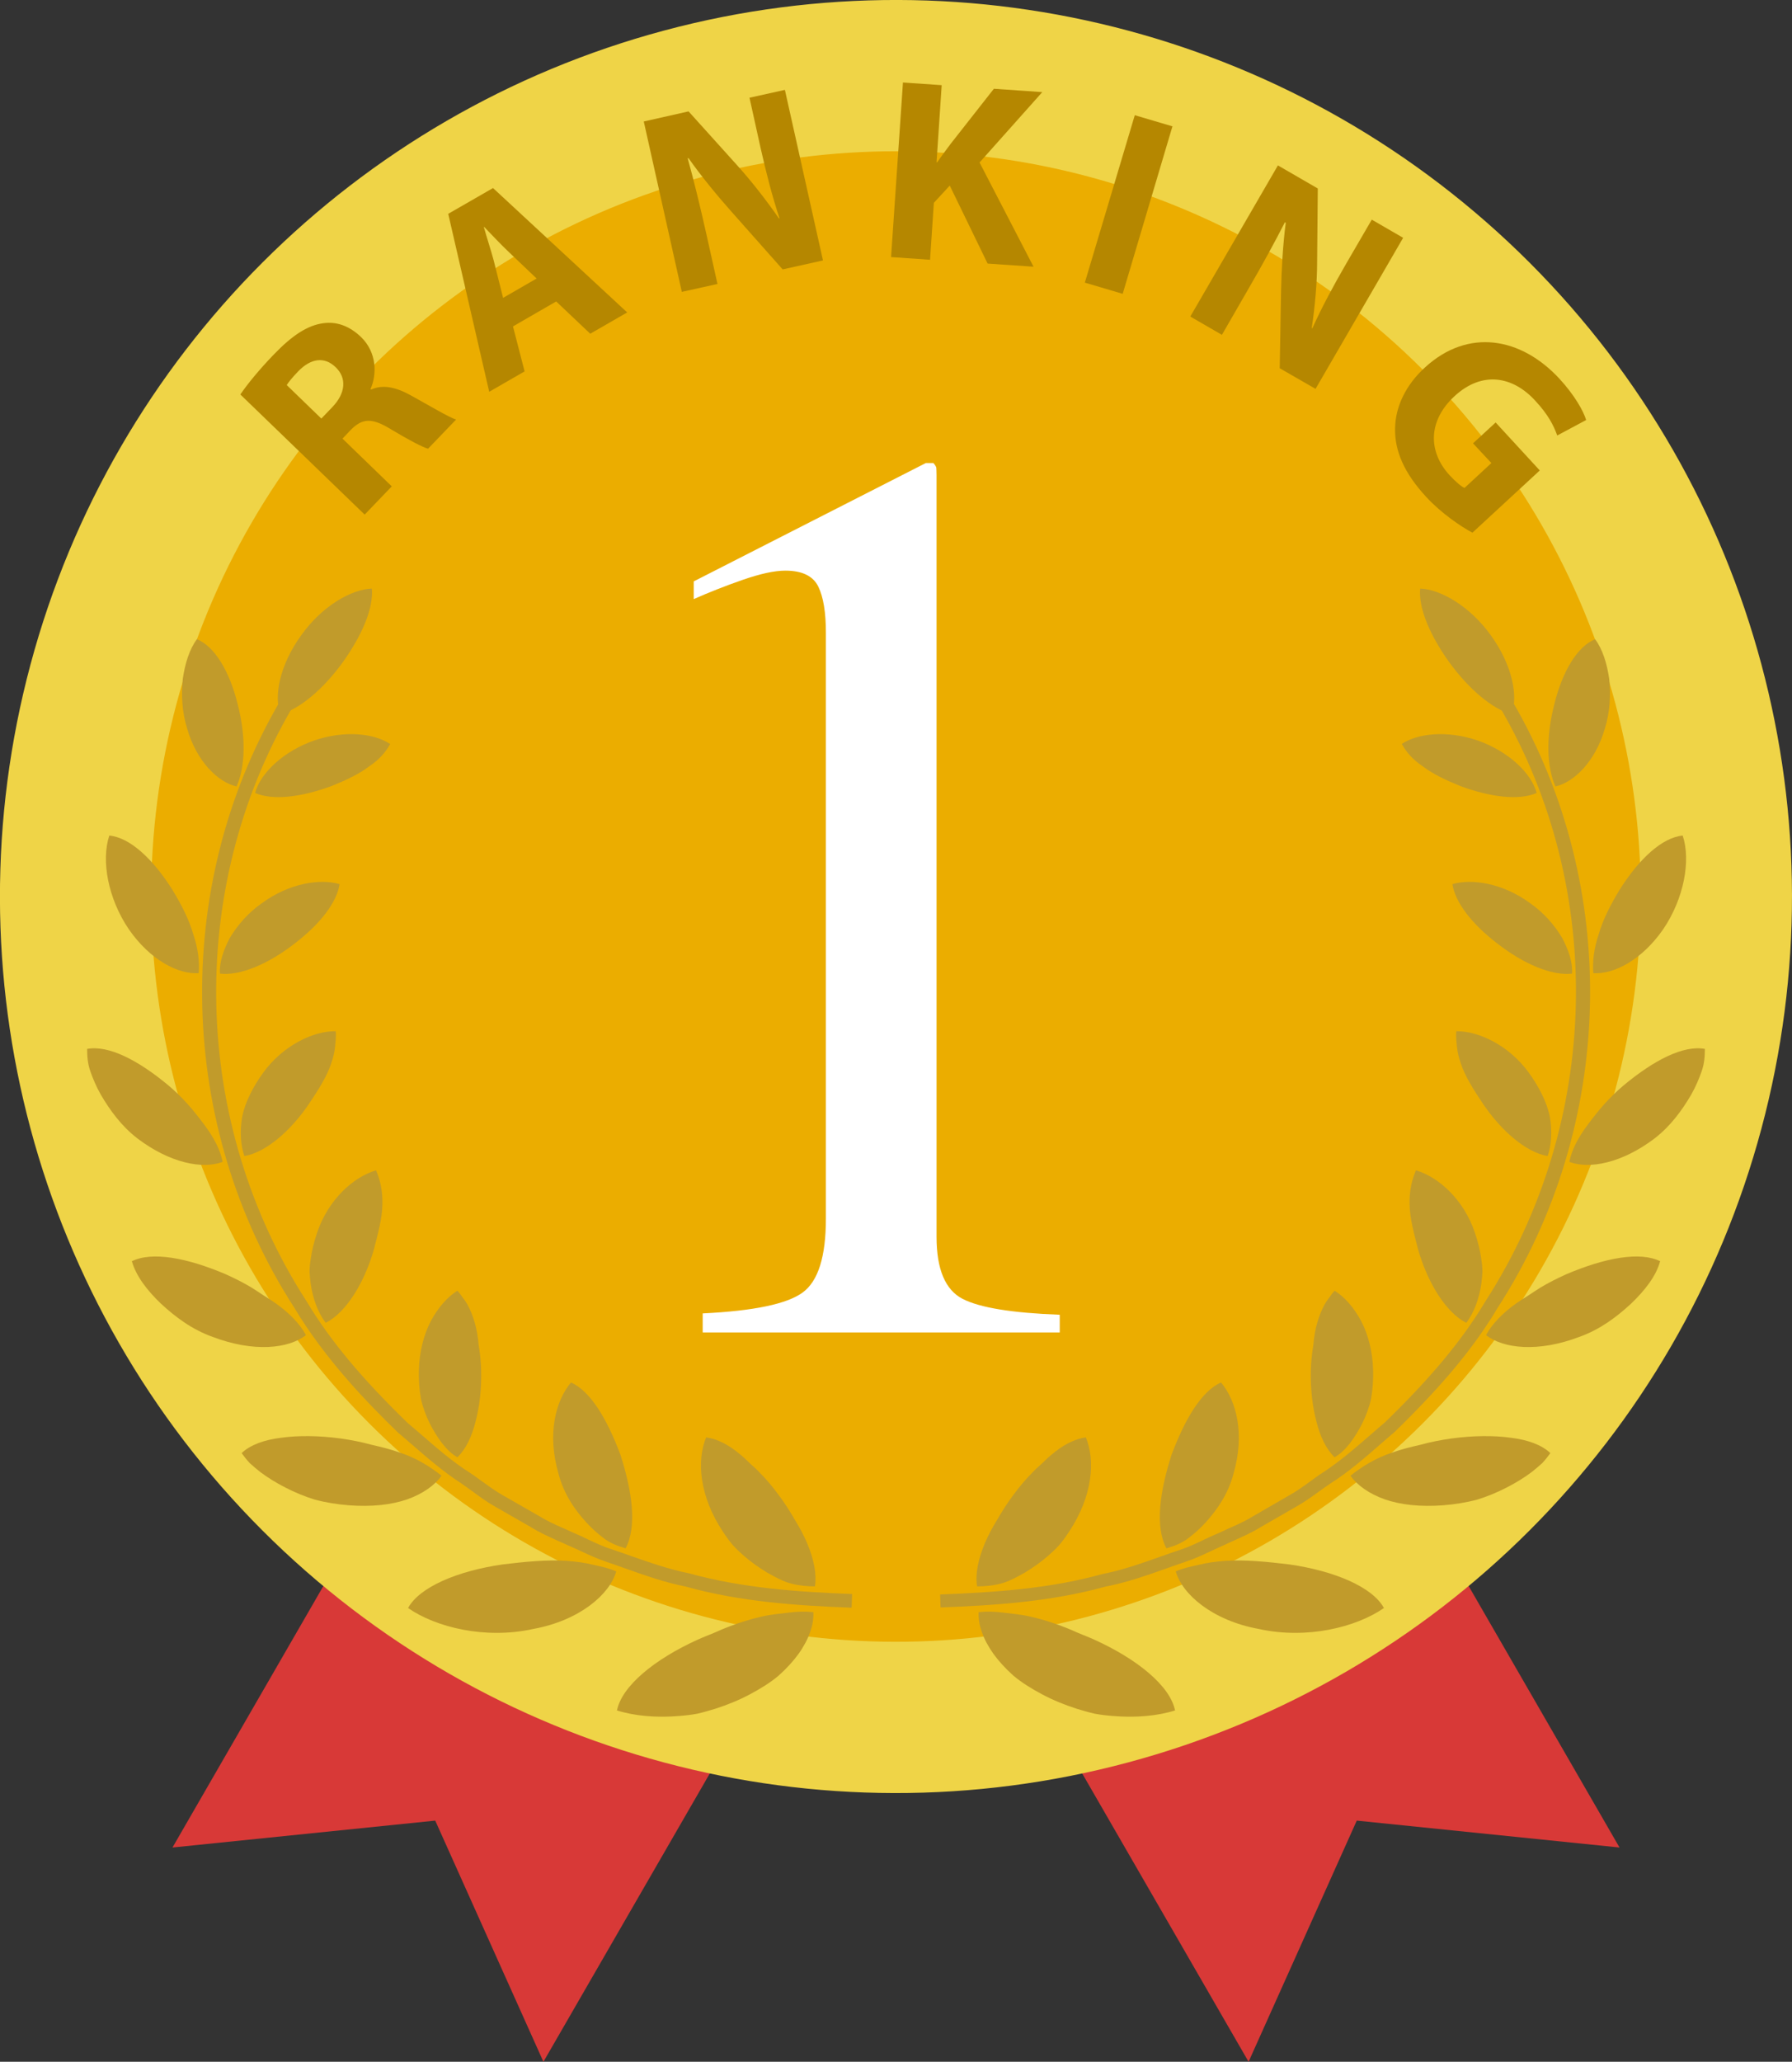 <?xml version="1.0" encoding="UTF-8"?><svg xmlns="http://www.w3.org/2000/svg" viewBox="0 0 80 91.99"><rect x="0" y="0" width="80" height="91.99" fill="#333333" stroke="none"/><defs><style>.d{fill:#efd447;}.e{fill:#ebad00;}.f{fill:#fff;}.g{fill:#b58700;}.h{fill:#c19b2b;}.i{fill:#d83937;}</style></defs><g id="a"/><g id="b"><g id="c"><g><g><g><polygon class="i" points="60.57 81.23 72.3 82.43 47.27 39.08 30.71 48.64 55.74 91.99 60.57 81.23"/><polygon class="i" points="19.43 81.23 7.7 82.43 32.73 39.08 49.29 48.64 24.26 91.99 19.43 81.23"/></g><circle class="d" cx="40" cy="40" r="40" transform="translate(-16.57 40) rotate(-45)"/><circle class="e" cx="40" cy="40" r="33.25" transform="translate(-16.57 40) rotate(-45)"/><g><g><g><g><path class="h" d="M27.53,76.31c.78,.25,1.77,.34,2.81,.25,.26-.02,.52-.05,.79-.1,.27-.06,.53-.14,.8-.22,.53-.17,1.05-.38,1.54-.64,.49-.26,.92-.53,1.28-.83,.36-.32,.66-.65,.9-.98,.47-.66,.69-1.31,.66-1.86-.34-.04-.71-.03-1.1,.02-.4,.05-.81,.08-1.26,.19-.44,.1-.9,.24-1.37,.42-.24,.09-.48,.19-.72,.3-.24,.1-.48,.19-.72,.3-1.92,.87-3.39,2.07-3.6,3.17Z"/><path class="h" d="M31.52,64.13c.51,.07,1.04,.34,1.58,.81,.14,.11,.27,.25,.41,.38,.14,.12,.28,.25,.42,.4,.28,.28,.56,.61,.83,.98,.27,.36,.52,.75,.73,1.12,.22,.35,.4,.7,.55,1.05,.29,.7,.43,1.36,.34,1.91-.33,0-.68-.03-1.04-.12-.36-.09-.73-.29-1.1-.5-.36-.22-.72-.47-1.06-.77-.17-.15-.33-.3-.48-.47-.15-.18-.29-.37-.42-.57-1.06-1.59-1.19-3.19-.75-4.23Z"/></g><g><path class="h" d="M18.21,71.74c1.25,.87,3.46,1.41,5.59,.94,2.09-.38,3.43-1.56,3.71-2.57-.29-.13-.64-.21-1.01-.29-.36-.09-.77-.15-1.2-.18-.86-.06-1.87,.04-2.86,.16-2.02,.29-3.71,1.01-4.22,1.94Z"/><path class="h" d="M25.49,61.68c.89,.4,1.62,1.66,2.21,3.23,.53,1.66,.74,3.2,.23,4.17-.3-.08-.62-.2-.91-.4-.29-.21-.58-.46-.85-.76-.54-.59-1.01-1.29-1.24-2.18-.5-1.73-.15-3.22,.57-4.07Z"/></g><g><path class="h" d="M10.8,64.85c.1,.14,.22,.29,.35,.43,.14,.13,.3,.26,.46,.39,.33,.25,.72,.49,1.13,.7,.41,.21,.86,.4,1.32,.54,.49,.13,1,.21,1.5,.25,1.02,.08,1.91-.02,2.61-.26,.71-.25,1.25-.64,1.54-1.06-.47-.37-1.07-.77-1.86-1.03-.39-.14-.82-.25-1.27-.35-.43-.12-.89-.21-1.38-.28-.97-.13-1.89-.14-2.66-.03-.75,.09-1.37,.32-1.75,.68Z"/><path class="h" d="M20.42,57.59c.08,.08,.15,.18,.22,.28,.08,.1,.15,.2,.22,.32,.13,.23,.24,.51,.33,.81,.09,.31,.15,.65,.18,1.02,.06,.35,.1,.73,.11,1.13,.02,.81-.07,1.6-.25,2.28-.17,.67-.43,1.22-.81,1.59-.51-.29-.91-.88-1.25-1.54-.16-.34-.3-.7-.38-1.08-.07-.4-.1-.82-.09-1.25,.02-.85,.22-1.6,.53-2.2,.33-.62,.75-1.09,1.2-1.37Z"/></g><g><path class="h" d="M5.89,56.28c.18,.64,.67,1.29,1.3,1.89,.64,.59,1.38,1.15,2.31,1.48,1.82,.69,3.37,.53,4.16-.08-.27-.5-.74-.99-1.38-1.44-.16-.11-.33-.22-.51-.33-.17-.11-.34-.23-.52-.34-.36-.22-.76-.42-1.18-.61-1.72-.73-3.29-1.03-4.2-.57Z"/><path class="h" d="M16.79,52.22c.17,.4,.3,.9,.28,1.51,0,.6-.2,1.33-.39,2.06-.43,1.47-1.24,2.78-2.14,3.23-.33-.43-.57-1.05-.67-1.74-.02-.17-.04-.35-.05-.53,0-.18,.02-.38,.05-.57,.05-.38,.15-.77,.28-1.16,.5-1.52,1.66-2.52,2.63-2.8Z"/></g><g><path class="h" d="M3.89,46.8c0,.31,.02,.64,.14,.99,.12,.34,.27,.7,.47,1.05,.41,.7,.92,1.4,1.63,1.95,1.45,1.1,2.91,1.39,3.81,1.05-.1-.52-.39-1.09-.83-1.67-.43-.58-.93-1.19-1.6-1.75-1.35-1.12-2.66-1.8-3.63-1.62Z"/><path class="h" d="M14.98,46c.04,.21,0,.44-.02,.68-.02,.24-.08,.5-.18,.78-.18,.55-.56,1.16-.98,1.78-.82,1.22-1.94,2.18-2.89,2.34-.17-.48-.21-1.1-.1-1.75,.13-.65,.49-1.35,.94-1.97,.9-1.24,2.26-1.86,3.22-1.85Z"/></g><g><path class="h" d="M4.88,37.28c-.37,1.11-.06,2.81,.87,4.18,.95,1.37,2.2,2.02,3.12,1.96,.04-.5-.02-1.09-.24-1.73-.18-.64-.53-1.33-.94-2-.86-1.36-1.88-2.32-2.81-2.41Z"/><path class="h" d="M15.16,39.45c-.12,.79-.84,1.76-2.01,2.65-1.14,.89-2.42,1.45-3.33,1.34-.04-.48,.15-1.05,.45-1.61,.34-.56,.8-1.1,1.43-1.54,1.22-.89,2.6-1.1,3.47-.84Z"/></g><g><path class="h" d="M8.79,28.52c-.33,.44-.53,1.08-.63,1.77-.07,.7-.04,1.46,.19,2.2,.42,1.48,1.38,2.41,2.21,2.6,.39-.86,.43-2.21,.05-3.67-.35-1.44-1.02-2.58-1.82-2.9Z"/><path class="h" d="M17.42,33.19c-.18,.34-.48,.7-.95,1.01-.43,.33-1.02,.61-1.67,.87-1.32,.49-2.61,.66-3.41,.31,.23-.89,1.28-1.87,2.63-2.34,1.38-.47,2.67-.32,3.39,.15Z"/></g></g><path class="h" d="M16.6,26.26c-.9,.03-2.22,.77-3.15,2.08-.95,1.3-1.24,2.72-.93,3.53,.88-.25,1.92-1.13,2.78-2.32,.86-1.2,1.38-2.41,1.3-3.29Z"/><path class="h" d="M38.01,71.73c-2.4-.09-4.96-.26-7.39-.94-.92-.18-1.83-.5-2.7-.81-.27-.1-.55-.19-.83-.29-.39-.13-.77-.3-1.13-.47-.19-.09-.38-.18-.58-.26-.18-.08-.34-.16-.51-.23-.39-.18-.8-.36-1.18-.6l-1.57-.9c-.36-.2-.69-.44-1-.67-.17-.12-.34-.25-.52-.37-.8-.52-1.52-1.14-2.21-1.74-.21-.18-.42-.36-.63-.54-1.33-1.29-3.23-3.24-4.62-5.56-5.24-8.12-5.5-18.73-.66-27.03l.55,.28c-4.73,8.12-4.48,18.5,.65,26.45,1.05,1.75,2.44,3.42,4.51,5.43,.2,.17,.41,.35,.62,.53,.68,.59,1.38,1.2,2.15,1.69,.19,.12,.36,.25,.54,.38,.32,.23,.62,.45,.94,.63l1.59,.91c.35,.22,.72,.39,1.11,.56,.17,.08,.34,.15,.51,.23,.19,.08,.39,.17,.59,.27,.36,.17,.7,.33,1.05,.44,.28,.09,.56,.19,.84,.29,.86,.3,1.74,.61,2.64,.79,2.39,.66,4.9,.83,7.27,.92l-.02,.59Z"/></g><g><g><g><path class="h" d="M48.48,64.13c-.51,.07-1.04,.34-1.58,.81-.14,.11-.27,.25-.41,.38-.14,.12-.28,.25-.42,.4-.28,.28-.56,.61-.83,.98-.27,.36-.52,.75-.73,1.12-.22,.35-.4,.7-.55,1.05-.29,.7-.43,1.36-.34,1.91,.33,0,.68-.03,1.04-.12,.36-.09,.73-.29,1.1-.5,.36-.22,.72-.47,1.06-.77,.17-.15,.33-.3,.48-.47,.15-.18,.29-.37,.42-.57,1.06-1.59,1.19-3.19,.75-4.23Z"/><path class="h" d="M52.47,76.31c-.78,.25-1.77,.34-2.81,.25-.26-.02-.52-.05-.79-.1-.27-.06-.53-.14-.8-.22-.53-.17-1.05-.38-1.54-.64-.49-.26-.92-.53-1.28-.83-.36-.32-.66-.65-.9-.98-.47-.66-.69-1.31-.66-1.86,.34-.04,.71-.03,1.1,.02,.4,.05,.81,.08,1.26,.19,.44,.1,.9,.24,1.37,.42,.24,.09,.48,.19,.72,.3,.24,.1,.48,.19,.72,.3,1.92,.87,3.39,2.07,3.6,3.17Z"/></g><g><path class="h" d="M54.51,61.68c-.89,.4-1.62,1.66-2.21,3.23-.53,1.66-.74,3.2-.23,4.17,.3-.08,.62-.2,.91-.4,.29-.21,.58-.46,.85-.76,.53-.59,1.01-1.29,1.24-2.18,.5-1.73,.15-3.22-.57-4.07Z"/><path class="h" d="M61.79,71.74c-1.25,.87-3.46,1.41-5.59,.94-2.09-.38-3.43-1.56-3.71-2.57,.29-.13,.64-.21,1.01-.29,.36-.09,.77-.15,1.2-.18,.86-.06,1.87,.04,2.86,.16,2.02,.29,3.71,1.01,4.22,1.94Z"/></g><g><path class="h" d="M59.58,57.59c-.08,.08-.15,.18-.22,.28-.08,.1-.15,.2-.22,.32-.13,.23-.24,.51-.33,.81s-.15,.65-.18,1.02c-.06,.35-.1,.73-.11,1.13-.02,.81,.07,1.6,.25,2.28,.17,.67,.43,1.22,.81,1.59,.51-.29,.91-.88,1.25-1.54,.16-.34,.3-.7,.38-1.08,.07-.4,.1-.82,.09-1.25-.02-.85-.22-1.6-.53-2.2-.33-.62-.75-1.09-1.2-1.37Z"/><path class="h" d="M69.2,64.85c-.1,.14-.22,.29-.35,.43-.14,.13-.3,.26-.46,.39-.33,.25-.72,.49-1.13,.7s-.86,.4-1.32,.54c-.49,.13-1,.21-1.5,.25-1.02,.08-1.91-.02-2.61-.26-.71-.25-1.25-.64-1.54-1.06,.47-.37,1.07-.77,1.86-1.03,.39-.14,.82-.25,1.27-.35,.43-.12,.89-.21,1.38-.28,.97-.13,1.89-.14,2.66-.03,.75,.09,1.37,.32,1.75,.68Z"/></g><g><path class="h" d="M63.21,52.22c-.17,.4-.3,.9-.28,1.51,0,.6,.2,1.33,.39,2.06,.43,1.47,1.24,2.78,2.14,3.23,.33-.43,.57-1.05,.67-1.74,.02-.17,.04-.35,.05-.53,0-.18-.02-.38-.05-.57-.05-.38-.15-.77-.28-1.16-.5-1.52-1.66-2.52-2.63-2.8Z"/><path class="h" d="M74.11,56.28c-.17,.64-.67,1.29-1.3,1.89-.64,.59-1.38,1.15-2.31,1.48-1.82,.69-3.37,.53-4.16-.08,.27-.5,.74-.99,1.38-1.44,.16-.11,.33-.22,.51-.33,.17-.11,.34-.23,.52-.34,.36-.22,.76-.42,1.18-.61,1.72-.73,3.29-1.03,4.2-.57Z"/></g><g><path class="h" d="M65.02,46c-.04,.21,0,.44,.02,.68,.02,.24,.08,.5,.18,.78,.18,.55,.56,1.16,.98,1.78,.82,1.22,1.94,2.18,2.89,2.34,.17-.48,.21-1.1,.1-1.75-.13-.65-.49-1.35-.94-1.97-.9-1.24-2.26-1.86-3.22-1.85Z"/><path class="h" d="M76.11,46.8c0,.31-.02,.64-.14,.99-.12,.34-.27,.7-.47,1.05-.41,.7-.92,1.4-1.63,1.95-1.45,1.1-2.91,1.39-3.81,1.05,.1-.52,.39-1.09,.83-1.67,.43-.58,.93-1.19,1.6-1.75,1.35-1.12,2.66-1.8,3.63-1.62Z"/></g><g><path class="h" d="M64.84,39.45c.12,.79,.84,1.76,2.01,2.65,1.14,.89,2.42,1.45,3.33,1.34,.04-.48-.15-1.05-.45-1.61-.34-.56-.8-1.1-1.43-1.54-1.22-.89-2.6-1.1-3.47-.84Z"/><path class="h" d="M75.12,37.28c.37,1.11,.06,2.81-.87,4.18-.95,1.37-2.2,2.02-3.12,1.96-.04-.5,.02-1.09,.24-1.73,.18-.64,.53-1.33,.94-2,.86-1.36,1.88-2.32,2.81-2.41Z"/></g><g><path class="h" d="M62.58,33.19c.18,.34,.48,.7,.95,1.01,.43,.33,1.02,.61,1.66,.87,1.32,.49,2.61,.66,3.41,.31-.23-.89-1.28-1.87-2.63-2.34-1.38-.47-2.67-.32-3.39,.15Z"/><path class="h" d="M71.21,28.52c.33,.44,.53,1.08,.63,1.77,.07,.7,.04,1.46-.19,2.2-.42,1.48-1.38,2.41-2.21,2.6-.39-.86-.43-2.21-.05-3.67,.35-1.44,1.02-2.58,1.82-2.9Z"/></g></g><path class="h" d="M63.4,26.26c-.08,.88,.44,2.09,1.3,3.29,.87,1.19,1.9,2.07,2.78,2.32,.31-.81,.02-2.23-.93-3.53-.94-1.31-2.26-2.05-3.15-2.08Z"/><path class="h" d="M41.99,71.73l-.02-.59c2.36-.09,4.87-.25,7.24-.91,.92-.18,1.81-.5,2.66-.8,.28-.1,.56-.2,.84-.29,.36-.12,.7-.28,1.05-.45,.2-.09,.4-.19,.6-.27,.16-.07,.33-.15,.5-.23,.39-.17,.76-.34,1.1-.55l1.59-.92c.33-.18,.63-.4,.95-.63,.18-.13,.35-.26,.54-.38,.77-.5,1.47-1.11,2.15-1.7,.21-.18,.42-.37,.64-.55,2.06-2,3.45-3.67,4.49-5.41,5.13-7.96,5.39-18.34,.66-26.46l.55-.28c4.84,8.3,4.58,18.92-.67,27.04-1.06,1.78-2.49,3.49-4.6,5.54-.23,.19-.44,.38-.65,.56-.69,.6-1.41,1.23-2.22,1.74-.17,.11-.34,.24-.51,.36-.32,.23-.65,.47-1.01,.67l-1.58,.91c-.37,.23-.77,.41-1.17,.59-.17,.07-.33,.15-.5,.23-.21,.09-.4,.18-.59,.27-.36,.17-.73,.34-1.13,.47-.27,.09-.55,.19-.83,.29-.88,.31-1.78,.63-2.72,.81-2.41,.67-4.97,.84-7.37,.93Z"/></g></g></g><path class="f" d="M41.8,20.88s.01,.16,.01,.32V55.18c0,1.45,.39,2.37,1.16,2.77,.78,.4,2.22,.63,4.34,.71v.79h-15.94v-.85c2.28-.11,3.76-.42,4.46-.93s1.04-1.61,1.04-3.3V28.23c0-.9-.11-1.59-.34-2.06s-.72-.71-1.47-.71c-.49,0-1.12,.14-1.9,.41-.78,.27-1.51,.56-2.19,.86v-.79l10.36-5.28h.34c.08,.09,.12,.16,.13,.21Z"/><g><path class="g" d="M10.73,17.6c.32-.47,.86-1.13,1.51-1.8,.8-.83,1.49-1.29,2.2-1.38,.59-.08,1.16,.12,1.68,.62,.71,.69,.71,1.67,.42,2.32l.03,.02c.53-.24,1.12-.1,1.77,.26,.8,.44,1.7,.98,2.02,1.08l-1.25,1.3c-.25-.07-.83-.37-1.68-.88-.85-.52-1.27-.47-1.78,.05l-.36,.38,2.2,2.13-1.21,1.26-5.53-5.34Zm3.62,1.07l.48-.5c.61-.63,.65-1.31,.16-1.78-.51-.5-1.12-.4-1.68,.18-.29,.3-.44,.5-.51,.61l1.54,1.49Z"/><path class="g" d="M22.9,14.56l.52,2.01-1.58,.91-1.83-7.94,2-1.15,5.99,5.55-1.65,.95-1.52-1.44-1.94,1.12Zm1.06-2.13l-1.25-1.19c-.35-.33-.76-.77-1.09-1.11h-.02c.13,.47,.32,1.04,.44,1.49l.42,1.67,1.49-.86Z"/><path class="g" d="M30.44,13.03l-1.7-7.61,2-.45,2.2,2.44c.63,.7,1.29,1.55,1.83,2.33h.03c-.33-.99-.59-2.01-.85-3.16l-.49-2.22,1.58-.35,1.7,7.61-1.8,.4-2.28-2.57c-.64-.72-1.35-1.58-1.92-2.39h-.04c.28,1.01,.54,2.08,.82,3.32l.51,2.29-1.58,.35Z"/><path class="g" d="M40.3,3.68l1.74,.12-.23,3.44h.03c.19-.28,.4-.55,.59-.81l1.94-2.47,2.16,.15-2.8,3.14,2.41,4.65-2.05-.14-1.69-3.48-.71,.77-.17,2.54-1.74-.12,.53-7.78Z"/><path class="g" d="M52.34,5.64l-2.22,7.47-1.69-.5,2.23-7.47,1.69,.5Z"/><path class="g" d="M53.14,14.12l3.91-6.74,1.78,1.03-.03,3.28c0,.94-.1,2.01-.24,2.95h.03c.42-.93,.92-1.86,1.51-2.88l1.14-1.96,1.4,.81-3.91,6.74-1.6-.92,.06-3.43c.02-.96,.08-2.08,.21-3.06l-.04-.02c-.47,.92-1,1.89-1.64,2.99l-1.17,2.03-1.4-.81Z"/><path class="g" d="M65.74,23.77c-.51-.27-1.39-.86-2.08-1.61-.97-1.05-1.4-2.04-1.38-3.04,.01-.98,.49-1.96,1.34-2.73,1.91-1.75,4.27-1.36,6,.51,.68,.74,1.07,1.44,1.19,1.84l-1.29,.69c-.16-.44-.4-.93-.99-1.56-.99-1.08-2.36-1.34-3.6-.19-1.18,1.09-1.19,2.47-.21,3.53,.27,.29,.52,.5,.66,.56l1.2-1.11-.82-.88,1.01-.93,1.97,2.14-3.01,2.78Z"/></g></g></g></g></svg>